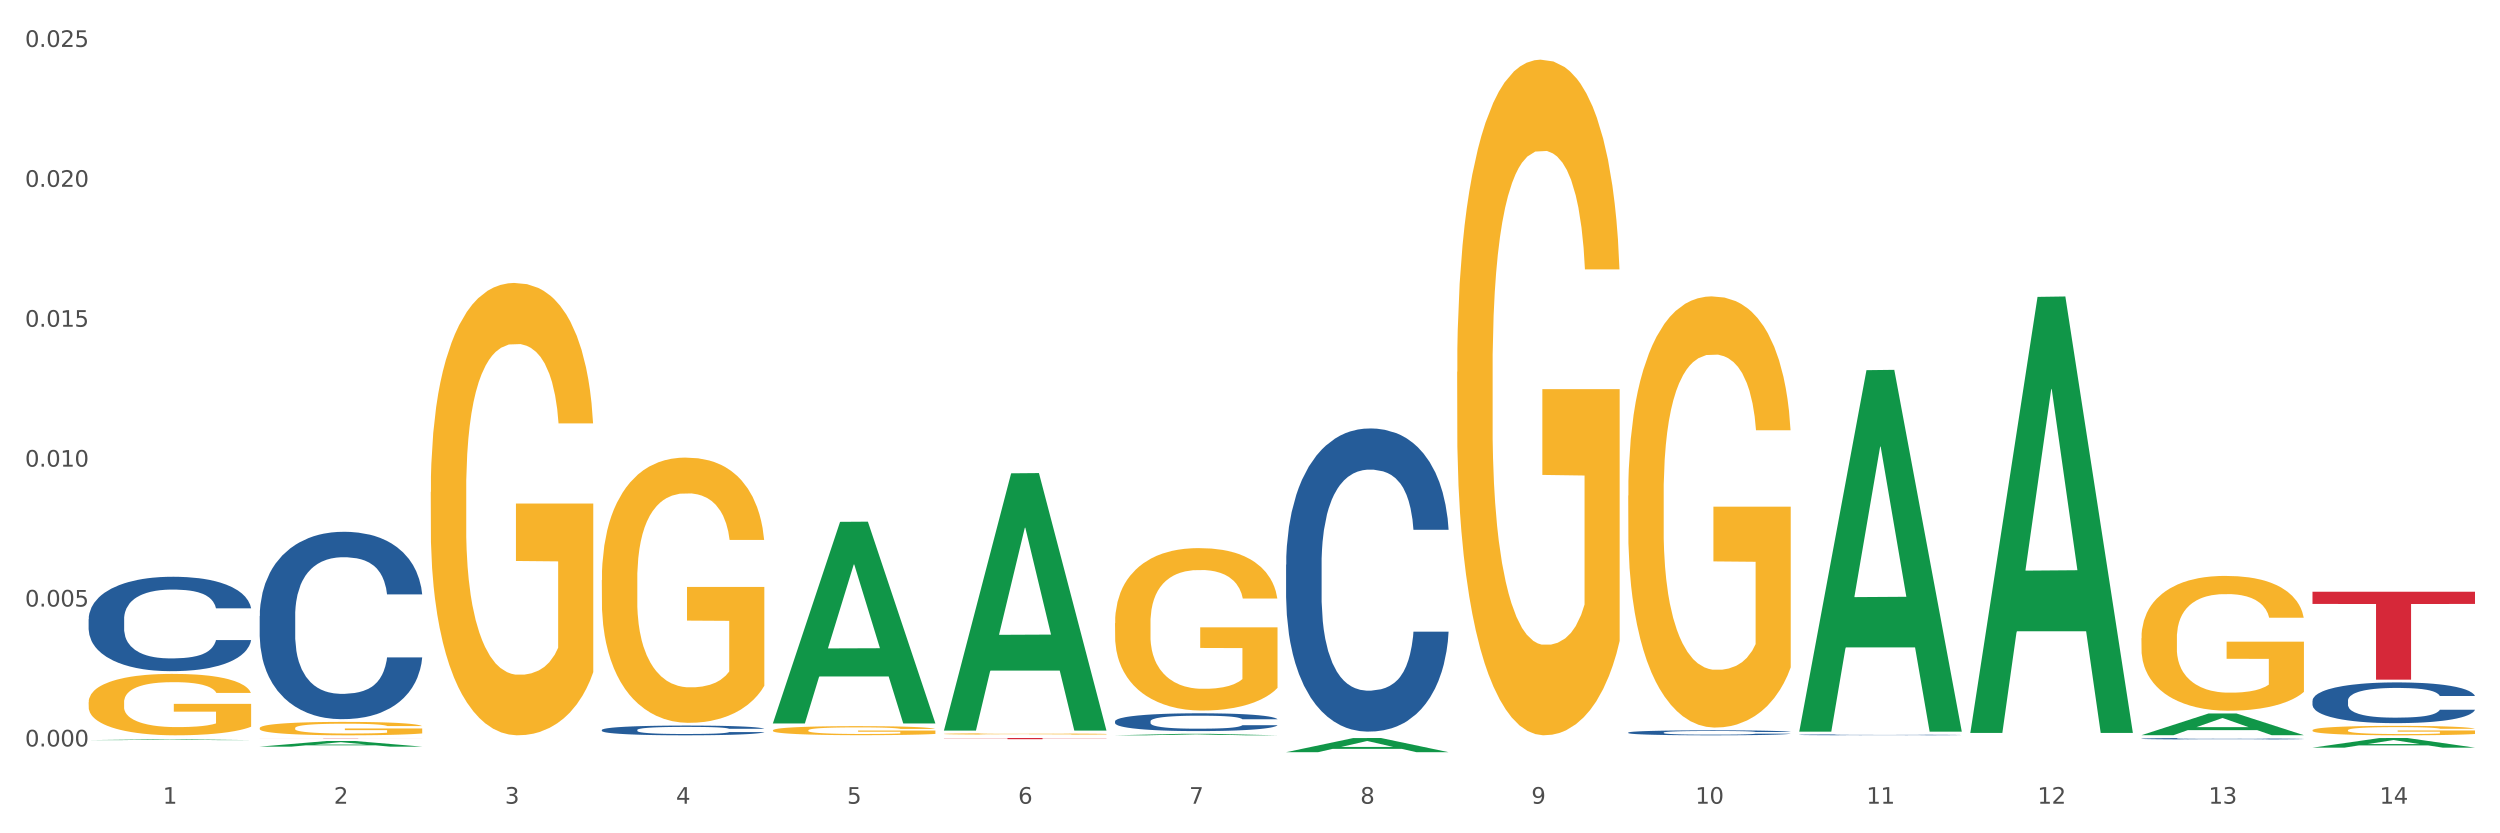 <?xml version="1.0" encoding="utf-8" standalone="no"?>
<!DOCTYPE svg PUBLIC "-//W3C//DTD SVG 1.1//EN"
  "http://www.w3.org/Graphics/SVG/1.1/DTD/svg11.dtd">
<svg xmlns:xlink="http://www.w3.org/1999/xlink" width="1080pt" height="360pt" viewBox="0 0 1080 360" xmlns="http://www.w3.org/2000/svg" version="1.1">
 <rect x="0" y="0" width="1080" height="360" fill="#333333" stroke="none"/>
 <defs>
  <style type="text/css">*{stroke-linejoin: round; stroke-linecap: butt}</style>
 </defs>
 <g id="figure_1">
  <g id="patch_1">
   <path d="M 0 360 
L 1080 360 
L 1080 0 
L 0 0 
z
" style="fill: #ffffff; stroke: #ffffff; stroke-linejoin: miter"/>
  </g>
  <g id="axes_1">
   <g id="matplotlib.axis_1">
    <g id="xtick_1">
     <g id="text_1">
      <!-- 1 -->
      <g style="fill: #4d4d4d" transform="translate(70.332 347.204) scale(0.096 -0.096)">
       <defs>
        <path id="DejaVuSans-31" d="M 794 531 
L 1825 531 
L 1825 4091 
L 703 3866 
L 703 4441 
L 1819 4666 
L 2450 4666 
L 2450 531 
L 3481 531 
L 3481 0 
L 794 0 
L 794 531 
z
" transform="scale(0.016)"/>
       </defs>
       <use xlink:href="#DejaVuSans-31"/>
      </g>
     </g>
    </g>
    <g id="xtick_2">
     <g id="text_2">
      <!-- 2 -->
      <g style="fill: #4d4d4d" transform="translate(144.233 347.204) scale(0.096 -0.096)">
       <defs>
        <path id="DejaVuSans-32" d="M 1228 531 
L 3431 531 
L 3431 0 
L 469 0 
L 469 531 
Q 828 903 1448 1529 
Q 2069 2156 2228 2338 
Q 2531 2678 2651 2914 
Q 2772 3150 2772 3378 
Q 2772 3750 2511 3984 
Q 2250 4219 1831 4219 
Q 1534 4219 1204 4116 
Q 875 4013 500 3803 
L 500 4441 
Q 881 4594 1212 4672 
Q 1544 4750 1819 4750 
Q 2544 4750 2975 4387 
Q 3406 4025 3406 3419 
Q 3406 3131 3298 2873 
Q 3191 2616 2906 2266 
Q 2828 2175 2409 1742 
Q 1991 1309 1228 531 
z
" transform="scale(0.016)"/>
       </defs>
       <use xlink:href="#DejaVuSans-32"/>
      </g>
     </g>
    </g>
    <g id="xtick_3">
     <g id="text_3">
      <!-- 3 -->
      <g style="fill: #4d4d4d" transform="translate(218.134 347.204) scale(0.096 -0.096)">
       <defs>
        <path id="DejaVuSans-33" d="M 2597 2516 
Q 3050 2419 3304 2112 
Q 3559 1806 3559 1356 
Q 3559 666 3084 287 
Q 2609 -91 1734 -91 
Q 1441 -91 1130 -33 
Q 819 25 488 141 
L 488 750 
Q 750 597 1062 519 
Q 1375 441 1716 441 
Q 2309 441 2620 675 
Q 2931 909 2931 1356 
Q 2931 1769 2642 2001 
Q 2353 2234 1838 2234 
L 1294 2234 
L 1294 2753 
L 1863 2753 
Q 2328 2753 2575 2939 
Q 2822 3125 2822 3475 
Q 2822 3834 2567 4026 
Q 2313 4219 1838 4219 
Q 1578 4219 1281 4162 
Q 984 4106 628 3988 
L 628 4550 
Q 988 4650 1302 4700 
Q 1616 4750 1894 4750 
Q 2613 4750 3031 4423 
Q 3450 4097 3450 3541 
Q 3450 3153 3228 2886 
Q 3006 2619 2597 2516 
z
" transform="scale(0.016)"/>
       </defs>
       <use xlink:href="#DejaVuSans-33"/>
      </g>
     </g>
    </g>
    <g id="xtick_4">
     <g id="text_4">
      <!-- 4 -->
      <g style="fill: #4d4d4d" transform="translate(292.034 347.204) scale(0.096 -0.096)">
       <defs>
        <path id="DejaVuSans-34" d="M 2419 4116 
L 825 1625 
L 2419 1625 
L 2419 4116 
z
M 2253 4666 
L 3047 4666 
L 3047 1625 
L 3713 1625 
L 3713 1100 
L 3047 1100 
L 3047 0 
L 2419 0 
L 2419 1100 
L 313 1100 
L 313 1709 
L 2253 4666 
z
" transform="scale(0.016)"/>
       </defs>
       <use xlink:href="#DejaVuSans-34"/>
      </g>
     </g>
    </g>
    <g id="xtick_5">
     <g id="text_5">
      <!-- 5 -->
      <g style="fill: #4d4d4d" transform="translate(365.935 347.204) scale(0.096 -0.096)">
       <defs>
        <path id="DejaVuSans-35" d="M 691 4666 
L 3169 4666 
L 3169 4134 
L 1269 4134 
L 1269 2991 
Q 1406 3038 1543 3061 
Q 1681 3084 1819 3084 
Q 2600 3084 3056 2656 
Q 3513 2228 3513 1497 
Q 3513 744 3044 326 
Q 2575 -91 1722 -91 
Q 1428 -91 1123 -41 
Q 819 9 494 109 
L 494 744 
Q 775 591 1075 516 
Q 1375 441 1709 441 
Q 2250 441 2565 725 
Q 2881 1009 2881 1497 
Q 2881 1984 2565 2268 
Q 2250 2553 1709 2553 
Q 1456 2553 1204 2497 
Q 953 2441 691 2322 
L 691 4666 
z
" transform="scale(0.016)"/>
       </defs>
       <use xlink:href="#DejaVuSans-35"/>
      </g>
     </g>
    </g>
    <g id="xtick_6">
     <g id="text_6">
      <!-- 6 -->
      <g style="fill: #4d4d4d" transform="translate(439.836 347.204) scale(0.096 -0.096)">
       <defs>
        <path id="DejaVuSans-36" d="M 2113 2584 
Q 1688 2584 1439 2293 
Q 1191 2003 1191 1497 
Q 1191 994 1439 701 
Q 1688 409 2113 409 
Q 2538 409 2786 701 
Q 3034 994 3034 1497 
Q 3034 2003 2786 2293 
Q 2538 2584 2113 2584 
z
M 3366 4563 
L 3366 3988 
Q 3128 4100 2886 4159 
Q 2644 4219 2406 4219 
Q 1781 4219 1451 3797 
Q 1122 3375 1075 2522 
Q 1259 2794 1537 2939 
Q 1816 3084 2150 3084 
Q 2853 3084 3261 2657 
Q 3669 2231 3669 1497 
Q 3669 778 3244 343 
Q 2819 -91 2113 -91 
Q 1303 -91 875 529 
Q 447 1150 447 2328 
Q 447 3434 972 4092 
Q 1497 4750 2381 4750 
Q 2619 4750 2861 4703 
Q 3103 4656 3366 4563 
z
" transform="scale(0.016)"/>
       </defs>
       <use xlink:href="#DejaVuSans-36"/>
      </g>
     </g>
    </g>
    <g id="xtick_7">
     <g id="text_7">
      <!-- 7 -->
      <g style="fill: #4d4d4d" transform="translate(513.737 347.204) scale(0.096 -0.096)">
       <defs>
        <path id="DejaVuSans-37" d="M 525 4666 
L 3525 4666 
L 3525 4397 
L 1831 0 
L 1172 0 
L 2766 4134 
L 525 4134 
L 525 4666 
z
" transform="scale(0.016)"/>
       </defs>
       <use xlink:href="#DejaVuSans-37"/>
      </g>
     </g>
    </g>
    <g id="xtick_8">
     <g id="text_8">
      <!-- 8 -->
      <g style="fill: #4d4d4d" transform="translate(587.638 347.204) scale(0.096 -0.096)">
       <defs>
        <path id="DejaVuSans-38" d="M 2034 2216 
Q 1584 2216 1326 1975 
Q 1069 1734 1069 1313 
Q 1069 891 1326 650 
Q 1584 409 2034 409 
Q 2484 409 2743 651 
Q 3003 894 3003 1313 
Q 3003 1734 2745 1975 
Q 2488 2216 2034 2216 
z
M 1403 2484 
Q 997 2584 770 2862 
Q 544 3141 544 3541 
Q 544 4100 942 4425 
Q 1341 4750 2034 4750 
Q 2731 4750 3128 4425 
Q 3525 4100 3525 3541 
Q 3525 3141 3298 2862 
Q 3072 2584 2669 2484 
Q 3125 2378 3379 2068 
Q 3634 1759 3634 1313 
Q 3634 634 3220 271 
Q 2806 -91 2034 -91 
Q 1263 -91 848 271 
Q 434 634 434 1313 
Q 434 1759 690 2068 
Q 947 2378 1403 2484 
z
M 1172 3481 
Q 1172 3119 1398 2916 
Q 1625 2713 2034 2713 
Q 2441 2713 2670 2916 
Q 2900 3119 2900 3481 
Q 2900 3844 2670 4047 
Q 2441 4250 2034 4250 
Q 1625 4250 1398 4047 
Q 1172 3844 1172 3481 
z
" transform="scale(0.016)"/>
       </defs>
       <use xlink:href="#DejaVuSans-38"/>
      </g>
     </g>
    </g>
    <g id="xtick_9">
     <g id="text_9">
      <!-- 9 -->
      <g style="fill: #4d4d4d" transform="translate(661.539 347.204) scale(0.096 -0.096)">
       <defs>
        <path id="DejaVuSans-39" d="M 703 97 
L 703 672 
Q 941 559 1184 500 
Q 1428 441 1663 441 
Q 2288 441 2617 861 
Q 2947 1281 2994 2138 
Q 2813 1869 2534 1725 
Q 2256 1581 1919 1581 
Q 1219 1581 811 2004 
Q 403 2428 403 3163 
Q 403 3881 828 4315 
Q 1253 4750 1959 4750 
Q 2769 4750 3195 4129 
Q 3622 3509 3622 2328 
Q 3622 1225 3098 567 
Q 2575 -91 1691 -91 
Q 1453 -91 1209 -44 
Q 966 3 703 97 
z
M 1959 2075 
Q 2384 2075 2632 2365 
Q 2881 2656 2881 3163 
Q 2881 3666 2632 3958 
Q 2384 4250 1959 4250 
Q 1534 4250 1286 3958 
Q 1038 3666 1038 3163 
Q 1038 2656 1286 2365 
Q 1534 2075 1959 2075 
z
" transform="scale(0.016)"/>
       </defs>
       <use xlink:href="#DejaVuSans-39"/>
      </g>
     </g>
    </g>
    <g id="xtick_10">
     <g id="text_10">
      <!-- 10 -->
      <g style="fill: #4d4d4d" transform="translate(732.386 347.204) scale(0.096 -0.096)">
       <defs>
        <path id="DejaVuSans-30" d="M 2034 4250 
Q 1547 4250 1301 3770 
Q 1056 3291 1056 2328 
Q 1056 1369 1301 889 
Q 1547 409 2034 409 
Q 2525 409 2770 889 
Q 3016 1369 3016 2328 
Q 3016 3291 2770 3770 
Q 2525 4250 2034 4250 
z
M 2034 4750 
Q 2819 4750 3233 4129 
Q 3647 3509 3647 2328 
Q 3647 1150 3233 529 
Q 2819 -91 2034 -91 
Q 1250 -91 836 529 
Q 422 1150 422 2328 
Q 422 3509 836 4129 
Q 1250 4750 2034 4750 
z
" transform="scale(0.016)"/>
       </defs>
       <use xlink:href="#DejaVuSans-31"/>
       <use xlink:href="#DejaVuSans-30" transform="translate(63.623 0)"/>
      </g>
     </g>
    </g>
    <g id="xtick_11">
     <g id="text_11">
      <!-- 11 -->
      <g style="fill: #4d4d4d" transform="translate(806.287 347.204) scale(0.096 -0.096)">
       <use xlink:href="#DejaVuSans-31"/>
       <use xlink:href="#DejaVuSans-31" transform="translate(63.623 0)"/>
      </g>
     </g>
    </g>
    <g id="xtick_12">
     <g id="text_12">
      <!-- 12 -->
      <g style="fill: #4d4d4d" transform="translate(880.187 347.204) scale(0.096 -0.096)">
       <use xlink:href="#DejaVuSans-31"/>
       <use xlink:href="#DejaVuSans-32" transform="translate(63.623 0)"/>
      </g>
     </g>
    </g>
    <g id="xtick_13">
     <g id="text_13">
      <!-- 13 -->
      <g style="fill: #4d4d4d" transform="translate(954.088 347.204) scale(0.096 -0.096)">
       <use xlink:href="#DejaVuSans-31"/>
       <use xlink:href="#DejaVuSans-33" transform="translate(63.623 0)"/>
      </g>
     </g>
    </g>
    <g id="xtick_14">
     <g id="text_14">
      <!-- 14 -->
      <g style="fill: #4d4d4d" transform="translate(1027.989 347.204) scale(0.096 -0.096)">
       <use xlink:href="#DejaVuSans-31"/>
       <use xlink:href="#DejaVuSans-34" transform="translate(63.623 0)"/>
      </g>
     </g>
    </g>
    <g id="xtick_15"/>
    <g id="xtick_16"/>
    <g id="xtick_17"/>
    <g id="xtick_18"/>
    <g id="xtick_19"/>
    <g id="xtick_20"/>
    <g id="xtick_21"/>
    <g id="xtick_22"/>
    <g id="xtick_23"/>
    <g id="xtick_24"/>
    <g id="xtick_25"/>
    <g id="xtick_26"/>
    <g id="xtick_27"/>
   </g>
   <g id="matplotlib.axis_2">
    <g id="ytick_1">
     <g id="text_15">
      <!-- 0.000 -->
      <g style="fill: #4d4d4d" transform="translate(10.8 322.475) scale(0.096 -0.096)">
       <defs>
        <path id="DejaVuSans-2e" d="M 684 794 
L 1344 794 
L 1344 0 
L 684 0 
L 684 794 
z
" transform="scale(0.016)"/>
       </defs>
       <use xlink:href="#DejaVuSans-30"/>
       <use xlink:href="#DejaVuSans-2e" transform="translate(63.623 0)"/>
       <use xlink:href="#DejaVuSans-30" transform="translate(95.41 0)"/>
       <use xlink:href="#DejaVuSans-30" transform="translate(159.033 0)"/>
       <use xlink:href="#DejaVuSans-30" transform="translate(222.656 0)"/>
      </g>
     </g>
    </g>
    <g id="ytick_2">
     <g id="text_16">
      <!-- 0.005 -->
      <g style="fill: #4d4d4d" transform="translate(10.8 262.033) scale(0.096 -0.096)">
       <use xlink:href="#DejaVuSans-30"/>
       <use xlink:href="#DejaVuSans-2e" transform="translate(63.623 0)"/>
       <use xlink:href="#DejaVuSans-30" transform="translate(95.41 0)"/>
       <use xlink:href="#DejaVuSans-30" transform="translate(159.033 0)"/>
       <use xlink:href="#DejaVuSans-35" transform="translate(222.656 0)"/>
      </g>
     </g>
    </g>
    <g id="ytick_3">
     <g id="text_17">
      <!-- 0.010 -->
      <g style="fill: #4d4d4d" transform="translate(10.8 201.592) scale(0.096 -0.096)">
       <use xlink:href="#DejaVuSans-30"/>
       <use xlink:href="#DejaVuSans-2e" transform="translate(63.623 0)"/>
       <use xlink:href="#DejaVuSans-30" transform="translate(95.41 0)"/>
       <use xlink:href="#DejaVuSans-31" transform="translate(159.033 0)"/>
       <use xlink:href="#DejaVuSans-30" transform="translate(222.656 0)"/>
      </g>
     </g>
    </g>
    <g id="ytick_4">
     <g id="text_18">
      <!-- 0.015 -->
      <g style="fill: #4d4d4d" transform="translate(10.8 141.15) scale(0.096 -0.096)">
       <use xlink:href="#DejaVuSans-30"/>
       <use xlink:href="#DejaVuSans-2e" transform="translate(63.623 0)"/>
       <use xlink:href="#DejaVuSans-30" transform="translate(95.41 0)"/>
       <use xlink:href="#DejaVuSans-31" transform="translate(159.033 0)"/>
       <use xlink:href="#DejaVuSans-35" transform="translate(222.656 0)"/>
      </g>
     </g>
    </g>
    <g id="ytick_5">
     <g id="text_19">
      <!-- 0.020 -->
      <g style="fill: #4d4d4d" transform="translate(10.8 80.709) scale(0.096 -0.096)">
       <use xlink:href="#DejaVuSans-30"/>
       <use xlink:href="#DejaVuSans-2e" transform="translate(63.623 0)"/>
       <use xlink:href="#DejaVuSans-30" transform="translate(95.41 0)"/>
       <use xlink:href="#DejaVuSans-32" transform="translate(159.033 0)"/>
       <use xlink:href="#DejaVuSans-30" transform="translate(222.656 0)"/>
      </g>
     </g>
    </g>
    <g id="ytick_6">
     <g id="text_20">
      <!-- 0.025 -->
      <g style="fill: #4d4d4d" transform="translate(10.8 20.267) scale(0.096 -0.096)">
       <use xlink:href="#DejaVuSans-30"/>
       <use xlink:href="#DejaVuSans-2e" transform="translate(63.623 0)"/>
       <use xlink:href="#DejaVuSans-30" transform="translate(95.41 0)"/>
       <use xlink:href="#DejaVuSans-32" transform="translate(159.033 0)"/>
       <use xlink:href="#DejaVuSans-35" transform="translate(222.656 0)"/>
      </g>
     </g>
    </g>
    <g id="ytick_7"/>
    <g id="ytick_8"/>
    <g id="ytick_9"/>
    <g id="ytick_10"/>
    <g id="ytick_11"/>
   </g>
   <g id="PolyCollection_1">
    <path d="M 38.283 319.735 
L 38.355 319.735 
L 67.306 319.388 
L 79.321 319.388 
L 108.489 319.736 
L 94.592 319.736 
L 88.296 319.655 
L 58.404 319.655 
L 58.187 319.656 
L 52.107 319.736 
L 38.283 319.736 
L 38.283 319.735 
L 62.167 319.606 
L 84.532 319.606 
L 73.458 319.462 
L 73.314 319.461 
L 73.169 319.462 
L 62.095 319.606 
L 62.167 319.606 
L 38.283 319.735 
z
" clip-path="url(#p3de1db69fa)" style="fill: #109648"/>
    <path d="M 259.986 315.335 
L 260.069 315.331 
L 260.069 315.223 
L 260.318 315.077 
L 261.23 314.808 
L 262.392 314.604 
L 264.384 314.365 
L 265.463 314.265 
L 266.873 314.154 
L 269.778 313.973 
L 273.097 313.819 
L 275.421 313.734 
L 277.164 313.68 
L 281.064 313.584 
L 283.305 313.542 
L 285.628 313.507 
L 287.62 313.484 
L 290.939 313.457 
L 293.595 313.446 
L 296.665 313.442 
L 299.238 313.446 
L 302.64 313.461 
L 307.619 313.507 
L 309.528 313.534 
L 312.101 313.58 
L 314.756 313.642 
L 316.914 313.703 
L 319.403 313.792 
L 321.976 313.907 
L 324.465 314.053 
L 326.208 314.188 
L 327.619 314.331 
L 328.864 314.504 
L 329.776 314.692 
L 330.191 314.85 
L 315.005 314.85 
L 314.59 314.708 
L 313.76 314.554 
L 312.93 314.45 
L 312.018 314.365 
L 310.607 314.269 
L 309.362 314.207 
L 307.287 314.134 
L 305.379 314.088 
L 303.802 314.061 
L 301.893 314.038 
L 297.827 314.015 
L 294.923 314.015 
L 293.097 314.023 
L 290.856 314.042 
L 288.948 314.069 
L 286.707 314.115 
L 284.964 314.165 
L 283.222 314.23 
L 282.226 314.277 
L 280.732 314.361 
L 279.736 314.431 
L 278.408 314.55 
L 277.662 314.635 
L 276.334 314.854 
L 275.753 315.015 
L 275.504 315.127 
L 275.338 315.25 
L 275.338 315.85 
L 275.836 316.12 
L 276.251 316.235 
L 276.915 316.366 
L 278.159 316.535 
L 279.985 316.701 
L 281.894 316.82 
L 283.471 316.893 
L 284.964 316.947 
L 286.458 316.989 
L 288.284 317.028 
L 289.777 317.051 
L 292.018 317.074 
L 294.674 317.086 
L 296.748 317.086 
L 300.98 317.066 
L 302.889 317.047 
L 304.715 317.02 
L 306.706 316.978 
L 308.283 316.932 
L 309.196 316.897 
L 310.69 316.824 
L 311.852 316.747 
L 312.847 316.659 
L 313.511 316.582 
L 314.258 316.466 
L 314.839 316.335 
L 315.005 316.266 
L 330.191 316.266 
L 329.859 316.405 
L 329.279 316.539 
L 328.117 316.72 
L 327.204 316.824 
L 325.793 316.951 
L 324.299 317.059 
L 322.225 317.178 
L 320.316 317.267 
L 318.324 317.343 
L 316.167 317.413 
L 312.267 317.509 
L 310.856 317.536 
L 307.868 317.582 
L 305.545 317.609 
L 302.142 317.636 
L 298.657 317.651 
L 295.006 317.655 
L 291.769 317.647 
L 288.201 317.624 
L 285.96 317.601 
L 283.471 317.567 
L 280.566 317.513 
L 277.827 317.447 
L 275.255 317.37 
L 272.848 317.282 
L 270.608 317.182 
L 267.703 317.016 
L 265.546 316.855 
L 263.969 316.705 
L 262.89 316.578 
L 261.811 316.416 
L 261.23 316.305 
L 260.318 316.035 
L 259.986 315.785 
L 259.986 315.335 
z
" clip-path="url(#p3de1db69fa)" style="fill: #255c99"/>
    <path d="M 481.688 311.594 
L 481.771 311.587 
L 481.771 311.39 
L 482.02 311.123 
L 482.933 310.631 
L 484.095 310.259 
L 486.086 309.823 
L 487.165 309.64 
L 488.576 309.436 
L 491.48 309.106 
L 494.8 308.825 
L 497.123 308.67 
L 498.866 308.572 
L 502.767 308.396 
L 505.007 308.319 
L 507.331 308.256 
L 509.322 308.214 
L 512.642 308.164 
L 515.297 308.143 
L 518.368 308.136 
L 520.94 308.143 
L 524.343 308.171 
L 529.322 308.256 
L 531.231 308.305 
L 533.803 308.389 
L 536.459 308.502 
L 538.616 308.614 
L 541.106 308.776 
L 543.678 308.987 
L 546.168 309.254 
L 547.911 309.5 
L 549.321 309.76 
L 550.566 310.076 
L 551.479 310.42 
L 551.894 310.709 
L 536.708 310.709 
L 536.293 310.449 
L 535.463 310.167 
L 534.633 309.978 
L 533.72 309.823 
L 532.309 309.647 
L 531.065 309.535 
L 528.99 309.401 
L 527.081 309.317 
L 525.505 309.268 
L 523.596 309.226 
L 519.53 309.183 
L 516.625 309.183 
L 514.799 309.198 
L 512.559 309.233 
L 510.65 309.282 
L 508.41 309.366 
L 506.667 309.458 
L 504.924 309.577 
L 503.928 309.661 
L 502.435 309.816 
L 501.439 309.943 
L 500.111 310.16 
L 499.364 310.315 
L 498.036 310.716 
L 497.455 311.011 
L 497.206 311.215 
L 497.04 311.44 
L 497.04 312.536 
L 497.538 313.028 
L 497.953 313.239 
L 498.617 313.478 
L 499.862 313.787 
L 501.688 314.089 
L 503.596 314.307 
L 505.173 314.441 
L 506.667 314.539 
L 508.161 314.616 
L 509.986 314.687 
L 511.48 314.729 
L 513.721 314.771 
L 516.376 314.792 
L 518.451 314.792 
L 522.683 314.757 
L 524.592 314.722 
L 526.417 314.672 
L 528.409 314.595 
L 529.986 314.511 
L 530.899 314.448 
L 532.392 314.314 
L 533.554 314.173 
L 534.55 314.012 
L 535.214 313.871 
L 535.961 313.66 
L 536.542 313.421 
L 536.708 313.295 
L 551.894 313.295 
L 551.562 313.548 
L 550.981 313.794 
L 549.819 314.124 
L 548.906 314.314 
L 547.496 314.546 
L 546.002 314.743 
L 543.927 314.961 
L 542.019 315.122 
L 540.027 315.263 
L 537.869 315.389 
L 533.969 315.565 
L 532.558 315.614 
L 529.571 315.699 
L 527.247 315.748 
L 523.845 315.797 
L 520.359 315.825 
L 516.708 315.832 
L 513.472 315.818 
L 509.903 315.776 
L 507.663 315.734 
L 505.173 315.67 
L 502.269 315.572 
L 499.53 315.453 
L 496.958 315.312 
L 494.551 315.15 
L 492.31 314.968 
L 489.406 314.665 
L 487.248 314.37 
L 485.671 314.096 
L 484.593 313.864 
L 483.514 313.569 
L 482.933 313.365 
L 482.02 312.873 
L 481.688 312.416 
L 481.688 311.594 
z
" clip-path="url(#p3de1db69fa)" style="fill: #255c99"/>
    <path d="M 555.589 243.933 
L 555.672 243.814 
L 555.672 240.465 
L 555.921 235.919 
L 556.834 227.546 
L 557.996 221.206 
L 559.987 213.789 
L 561.066 210.679 
L 562.477 207.21 
L 565.381 201.588 
L 568.701 196.803 
L 571.024 194.172 
L 572.767 192.497 
L 576.667 189.507 
L 578.908 188.191 
L 581.232 187.114 
L 583.223 186.397 
L 586.543 185.559 
L 589.198 185.2 
L 592.269 185.081 
L 594.841 185.2 
L 598.244 185.679 
L 603.223 187.114 
L 605.131 187.952 
L 607.704 189.387 
L 610.36 191.301 
L 612.517 193.215 
L 615.007 195.966 
L 617.579 199.555 
L 620.069 204.1 
L 621.812 208.287 
L 623.222 212.713 
L 624.467 218.096 
L 625.38 223.957 
L 625.795 228.861 
L 610.608 228.861 
L 610.194 224.436 
L 609.364 219.651 
L 608.534 216.421 
L 607.621 213.789 
L 606.21 210.799 
L 604.965 208.885 
L 602.891 206.612 
L 600.982 205.177 
L 599.405 204.339 
L 597.497 203.622 
L 593.43 202.904 
L 590.526 202.904 
L 588.7 203.143 
L 586.46 203.741 
L 584.551 204.579 
L 582.31 206.014 
L 580.568 207.569 
L 578.825 209.603 
L 577.829 211.038 
L 576.335 213.67 
L 575.34 215.823 
L 574.012 219.531 
L 573.265 222.163 
L 571.937 228.981 
L 571.356 234.005 
L 571.107 237.474 
L 570.941 241.302 
L 570.941 259.962 
L 571.439 268.336 
L 571.854 271.924 
L 572.518 275.991 
L 573.763 281.255 
L 575.589 286.398 
L 577.497 290.107 
L 579.074 292.379 
L 580.568 294.054 
L 582.061 295.37 
L 583.887 296.566 
L 585.381 297.284 
L 587.621 298.001 
L 590.277 298.36 
L 592.352 298.36 
L 596.584 297.762 
L 598.493 297.164 
L 600.318 296.327 
L 602.31 295.011 
L 603.887 293.576 
L 604.799 292.499 
L 606.293 290.226 
L 607.455 287.834 
L 608.451 285.083 
L 609.115 282.69 
L 609.862 279.102 
L 610.443 275.035 
L 610.608 272.881 
L 625.795 272.881 
L 625.463 277.188 
L 624.882 281.374 
L 623.72 286.996 
L 622.807 290.226 
L 621.397 294.174 
L 619.903 297.523 
L 617.828 301.231 
L 615.92 303.982 
L 613.928 306.375 
L 611.77 308.528 
L 607.87 311.518 
L 606.459 312.356 
L 603.472 313.791 
L 601.148 314.629 
L 597.746 315.466 
L 594.26 315.944 
L 590.609 316.064 
L 587.373 315.825 
L 583.804 315.107 
L 581.564 314.389 
L 579.074 313.313 
L 576.169 311.638 
L 573.431 309.605 
L 570.858 307.212 
L 568.452 304.461 
L 566.211 301.351 
L 563.307 296.207 
L 561.149 291.183 
L 559.572 286.518 
L 558.494 282.571 
L 557.415 277.547 
L 556.834 274.078 
L 555.921 265.704 
L 555.589 257.929 
L 555.589 243.933 
z
" clip-path="url(#p3de1db69fa)" style="fill: #255c99"/>
    <path d="M 703.391 316.463 
L 703.474 316.461 
L 703.474 316.405 
L 703.723 316.33 
L 704.636 316.192 
L 705.797 316.087 
L 707.789 315.964 
L 708.868 315.913 
L 710.279 315.855 
L 713.183 315.762 
L 716.502 315.683 
L 718.826 315.64 
L 720.569 315.612 
L 724.469 315.563 
L 726.71 315.541 
L 729.033 315.523 
L 731.025 315.511 
L 734.344 315.497 
L 737 315.491 
L 740.07 315.489 
L 742.643 315.491 
L 746.045 315.499 
L 751.024 315.523 
L 752.933 315.537 
L 755.506 315.561 
L 758.161 315.592 
L 760.319 315.624 
L 762.808 315.669 
L 765.381 315.729 
L 767.871 315.804 
L 769.613 315.873 
L 771.024 315.946 
L 772.269 316.035 
L 773.182 316.132 
L 773.597 316.213 
L 758.41 316.213 
L 757.995 316.14 
L 757.165 316.061 
L 756.336 316.008 
L 755.423 315.964 
L 754.012 315.915 
L 752.767 315.883 
L 750.693 315.845 
L 748.784 315.822 
L 747.207 315.808 
L 745.298 315.796 
L 741.232 315.784 
L 738.328 315.784 
L 736.502 315.788 
L 734.261 315.798 
L 732.353 315.812 
L 730.112 315.836 
L 728.369 315.861 
L 726.627 315.895 
L 725.631 315.919 
L 724.137 315.962 
L 723.141 315.998 
L 721.814 316.059 
L 721.067 316.103 
L 719.739 316.215 
L 719.158 316.298 
L 718.909 316.356 
L 718.743 316.419 
L 718.743 316.728 
L 719.241 316.866 
L 719.656 316.925 
L 720.32 316.993 
L 721.565 317.08 
L 723.39 317.165 
L 725.299 317.226 
L 726.876 317.264 
L 728.369 317.291 
L 729.863 317.313 
L 731.689 317.333 
L 733.183 317.345 
L 735.423 317.357 
L 738.079 317.362 
L 740.153 317.362 
L 744.386 317.353 
L 746.294 317.343 
L 748.12 317.329 
L 750.112 317.307 
L 751.688 317.283 
L 752.601 317.266 
L 754.095 317.228 
L 755.257 317.188 
L 756.253 317.143 
L 756.916 317.103 
L 757.663 317.044 
L 758.244 316.977 
L 758.41 316.941 
L 773.597 316.941 
L 773.265 317.012 
L 772.684 317.082 
L 771.522 317.175 
L 770.609 317.228 
L 769.198 317.293 
L 767.705 317.349 
L 765.63 317.41 
L 763.721 317.455 
L 761.73 317.495 
L 759.572 317.531 
L 755.672 317.58 
L 754.261 317.594 
L 751.273 317.618 
L 748.95 317.631 
L 745.547 317.645 
L 742.062 317.653 
L 738.411 317.655 
L 735.174 317.651 
L 731.606 317.639 
L 729.365 317.627 
L 726.876 317.61 
L 723.971 317.582 
L 721.233 317.548 
L 718.66 317.509 
L 716.254 317.463 
L 714.013 317.412 
L 711.108 317.327 
L 708.951 317.244 
L 707.374 317.167 
L 706.295 317.101 
L 705.216 317.018 
L 704.636 316.961 
L 703.723 316.823 
L 703.391 316.694 
L 703.391 316.463 
z
" clip-path="url(#p3de1db69fa)" style="fill: #255c99"/>
    <path d="M 777.292 317.43 
L 777.375 317.43 
L 777.375 317.419 
L 777.624 317.405 
L 778.536 317.379 
L 779.698 317.359 
L 781.69 317.336 
L 782.769 317.326 
L 784.179 317.315 
L 787.084 317.298 
L 790.403 317.283 
L 792.727 317.275 
L 794.47 317.27 
L 798.37 317.26 
L 800.611 317.256 
L 802.934 317.253 
L 804.926 317.251 
L 808.245 317.248 
L 810.901 317.247 
L 813.971 317.246 
L 816.544 317.247 
L 819.946 317.248 
L 824.925 317.253 
L 826.834 317.255 
L 829.407 317.26 
L 832.062 317.266 
L 834.22 317.272 
L 836.709 317.28 
L 839.282 317.292 
L 841.771 317.306 
L 843.514 317.319 
L 844.925 317.333 
L 846.17 317.349 
L 847.082 317.368 
L 847.497 317.383 
L 832.311 317.383 
L 831.896 317.369 
L 831.066 317.354 
L 830.236 317.344 
L 829.324 317.336 
L 827.913 317.327 
L 826.668 317.321 
L 824.593 317.314 
L 822.685 317.309 
L 821.108 317.307 
L 819.199 317.304 
L 815.133 317.302 
L 812.229 317.302 
L 810.403 317.303 
L 808.162 317.305 
L 806.254 317.307 
L 804.013 317.312 
L 802.27 317.317 
L 800.528 317.323 
L 799.532 317.327 
L 798.038 317.336 
L 797.042 317.342 
L 795.714 317.354 
L 794.968 317.362 
L 793.64 317.383 
L 793.059 317.399 
L 792.81 317.41 
L 792.644 317.422 
L 792.644 317.48 
L 793.142 317.506 
L 793.557 317.517 
L 794.221 317.53 
L 795.465 317.547 
L 797.291 317.563 
L 799.2 317.574 
L 800.777 317.581 
L 802.27 317.586 
L 803.764 317.591 
L 805.59 317.594 
L 807.083 317.597 
L 809.324 317.599 
L 811.98 317.6 
L 814.054 317.6 
L 818.286 317.598 
L 820.195 317.596 
L 822.021 317.594 
L 824.012 317.589 
L 825.589 317.585 
L 826.502 317.582 
L 827.996 317.575 
L 829.158 317.567 
L 830.153 317.558 
L 830.817 317.551 
L 831.564 317.54 
L 832.145 317.527 
L 832.311 317.52 
L 847.497 317.52 
L 847.165 317.534 
L 846.585 317.547 
L 845.423 317.564 
L 844.51 317.575 
L 843.099 317.587 
L 841.605 317.597 
L 839.531 317.609 
L 837.622 317.617 
L 835.63 317.625 
L 833.473 317.632 
L 829.573 317.641 
L 828.162 317.644 
L 825.174 317.648 
L 822.851 317.651 
L 819.448 317.653 
L 815.963 317.655 
L 812.312 317.655 
L 809.075 317.654 
L 805.507 317.652 
L 803.266 317.65 
L 800.777 317.647 
L 797.872 317.641 
L 795.134 317.635 
L 792.561 317.628 
L 790.154 317.619 
L 787.914 317.609 
L 785.009 317.593 
L 782.852 317.578 
L 781.275 317.563 
L 780.196 317.551 
L 779.117 317.535 
L 778.536 317.524 
L 777.624 317.498 
L 777.292 317.474 
L 777.292 317.43 
z
" clip-path="url(#p3de1db69fa)" style="fill: #255c99"/>
    <path d="M 925.093 319.111 
L 925.176 319.111 
L 925.176 319.094 
L 925.425 319.073 
L 926.338 319.032 
L 927.5 319.002 
L 929.492 318.966 
L 930.57 318.951 
L 931.981 318.934 
L 934.886 318.907 
L 938.205 318.884 
L 940.529 318.871 
L 942.271 318.863 
L 946.172 318.849 
L 948.412 318.842 
L 950.736 318.837 
L 952.728 318.834 
L 956.047 318.83 
L 958.702 318.828 
L 961.773 318.827 
L 964.346 318.828 
L 967.748 318.83 
L 972.727 318.837 
L 974.636 318.841 
L 977.208 318.848 
L 979.864 318.857 
L 982.021 318.867 
L 984.511 318.88 
L 987.084 318.897 
L 989.573 318.919 
L 991.316 318.939 
L 992.727 318.961 
L 993.971 318.987 
L 994.884 319.015 
L 995.299 319.039 
L 980.113 319.039 
L 979.698 319.017 
L 978.868 318.994 
L 978.038 318.979 
L 977.125 318.966 
L 975.715 318.951 
L 974.47 318.942 
L 972.395 318.931 
L 970.486 318.924 
L 968.91 318.92 
L 967.001 318.917 
L 962.935 318.913 
L 960.03 318.913 
L 958.205 318.915 
L 955.964 318.917 
L 954.055 318.921 
L 951.815 318.928 
L 950.072 318.936 
L 948.329 318.946 
L 947.333 318.953 
L 945.84 318.965 
L 944.844 318.976 
L 943.516 318.994 
L 942.769 319.006 
L 941.441 319.039 
L 940.861 319.063 
L 940.612 319.08 
L 940.446 319.099 
L 940.446 319.188 
L 940.944 319.229 
L 941.359 319.246 
L 942.022 319.266 
L 943.267 319.291 
L 945.093 319.316 
L 947.002 319.334 
L 948.578 319.345 
L 950.072 319.353 
L 951.566 319.359 
L 953.391 319.365 
L 954.885 319.368 
L 957.126 319.372 
L 959.781 319.374 
L 961.856 319.374 
L 966.088 319.371 
L 967.997 319.368 
L 969.823 319.364 
L 971.814 319.357 
L 973.391 319.351 
L 974.304 319.345 
L 975.798 319.334 
L 976.959 319.323 
L 977.955 319.31 
L 978.619 319.298 
L 979.366 319.281 
L 979.947 319.261 
L 980.113 319.251 
L 995.299 319.251 
L 994.967 319.272 
L 994.386 319.292 
L 993.225 319.319 
L 992.312 319.334 
L 990.901 319.353 
L 989.407 319.37 
L 987.333 319.387 
L 985.424 319.401 
L 983.432 319.412 
L 981.275 319.423 
L 977.374 319.437 
L 975.963 319.441 
L 972.976 319.448 
L 970.652 319.452 
L 967.25 319.456 
L 963.765 319.458 
L 960.113 319.459 
L 956.877 319.458 
L 953.308 319.454 
L 951.068 319.451 
L 948.578 319.446 
L 945.674 319.438 
L 942.935 319.428 
L 940.363 319.416 
L 937.956 319.403 
L 935.715 319.388 
L 932.811 319.363 
L 930.653 319.339 
L 929.077 319.317 
L 927.998 319.297 
L 926.919 319.273 
L 926.338 319.257 
L 925.425 319.216 
L 925.093 319.179 
L 925.093 319.111 
z
" clip-path="url(#p3de1db69fa)" style="fill: #255c99"/>
    <path d="M 998.994 302.707 
L 999.077 302.69 
L 999.077 302.24 
L 999.326 301.63 
L 1000.239 300.505 
L 1001.401 299.653 
L 1003.392 298.656 
L 1004.471 298.239 
L 1005.882 297.772 
L 1008.786 297.017 
L 1012.106 296.374 
L 1014.43 296.021 
L 1016.172 295.796 
L 1020.073 295.394 
L 1022.313 295.217 
L 1024.637 295.072 
L 1026.628 294.976 
L 1029.948 294.863 
L 1032.603 294.815 
L 1035.674 294.799 
L 1038.246 294.815 
L 1041.649 294.88 
L 1046.628 295.072 
L 1048.537 295.185 
L 1051.109 295.378 
L 1053.765 295.635 
L 1055.922 295.892 
L 1058.412 296.262 
L 1060.984 296.744 
L 1063.474 297.355 
L 1065.217 297.917 
L 1066.627 298.512 
L 1067.872 299.235 
L 1068.785 300.023 
L 1069.2 300.681 
L 1054.014 300.681 
L 1053.599 300.087 
L 1052.769 299.444 
L 1051.939 299.01 
L 1051.026 298.656 
L 1049.615 298.255 
L 1048.371 297.997 
L 1046.296 297.692 
L 1044.387 297.499 
L 1042.811 297.387 
L 1040.902 297.29 
L 1036.836 297.194 
L 1033.931 297.194 
L 1032.105 297.226 
L 1029.865 297.306 
L 1027.956 297.419 
L 1025.716 297.612 
L 1023.973 297.821 
L 1022.23 298.094 
L 1021.234 298.287 
L 1019.741 298.64 
L 1018.745 298.93 
L 1017.417 299.428 
L 1016.67 299.781 
L 1015.342 300.698 
L 1014.761 301.373 
L 1014.512 301.839 
L 1014.347 302.353 
L 1014.347 304.86 
L 1014.844 305.985 
L 1015.259 306.467 
L 1015.923 307.014 
L 1017.168 307.721 
L 1018.994 308.412 
L 1020.902 308.91 
L 1022.479 309.216 
L 1023.973 309.441 
L 1025.467 309.617 
L 1027.292 309.778 
L 1028.786 309.875 
L 1031.027 309.971 
L 1033.682 310.019 
L 1035.757 310.019 
L 1039.989 309.939 
L 1041.898 309.859 
L 1043.723 309.746 
L 1045.715 309.569 
L 1047.292 309.376 
L 1048.205 309.232 
L 1049.698 308.926 
L 1050.86 308.605 
L 1051.856 308.235 
L 1052.52 307.914 
L 1053.267 307.432 
L 1053.848 306.885 
L 1054.014 306.596 
L 1069.2 306.596 
L 1068.868 307.175 
L 1068.287 307.737 
L 1067.125 308.492 
L 1066.213 308.926 
L 1064.802 309.457 
L 1063.308 309.907 
L 1061.233 310.405 
L 1059.325 310.775 
L 1057.333 311.096 
L 1055.175 311.385 
L 1051.275 311.787 
L 1049.864 311.9 
L 1046.877 312.093 
L 1044.553 312.205 
L 1041.151 312.318 
L 1037.665 312.382 
L 1034.014 312.398 
L 1030.778 312.366 
L 1027.209 312.269 
L 1024.969 312.173 
L 1022.479 312.028 
L 1019.575 311.803 
L 1016.836 311.53 
L 1014.264 311.209 
L 1011.857 310.839 
L 1009.616 310.421 
L 1006.712 309.73 
L 1004.554 309.055 
L 1002.977 308.428 
L 1001.899 307.898 
L 1000.82 307.223 
L 1000.239 306.757 
L 999.326 305.632 
L 998.994 304.587 
L 998.994 302.707 
z
" clip-path="url(#p3de1db69fa)" style="fill: #255c99"/>
    <path d="M 38.283 303.382 
L 38.366 303.357 
L 38.366 302.485 
L 38.532 301.734 
L 39.361 299.916 
L 40.604 298.414 
L 41.516 297.614 
L 42.427 296.96 
L 43.505 296.305 
L 44.831 295.627 
L 47.235 294.633 
L 48.727 294.124 
L 50.55 293.591 
L 53.866 292.816 
L 56.27 292.38 
L 58.756 292.016 
L 62.818 291.58 
L 65.47 291.386 
L 68.288 291.241 
L 71.687 291.144 
L 74.256 291.119 
L 79.893 291.192 
L 84.7 291.41 
L 87.021 291.58 
L 90.005 291.871 
L 91.58 292.065 
L 94.149 292.452 
L 96.802 292.961 
L 98.625 293.397 
L 101.36 294.221 
L 103.433 295.045 
L 105.339 296.063 
L 106.334 296.766 
L 107.08 297.42 
L 107.743 298.171 
L 108.406 299.359 
L 93.486 299.359 
L 92.906 298.511 
L 91.994 297.711 
L 90.668 296.936 
L 89.508 296.451 
L 87.518 295.845 
L 85.695 295.457 
L 83.788 295.166 
L 81.467 294.924 
L 79.644 294.803 
L 77.074 294.706 
L 72.018 294.73 
L 68.62 294.924 
L 66.299 295.166 
L 64.807 295.385 
L 63.481 295.627 
L 61.989 295.966 
L 60.248 296.475 
L 59.005 296.936 
L 57.762 297.517 
L 56.767 298.099 
L 55.855 298.777 
L 55.109 299.504 
L 54.529 300.255 
L 54.032 301.176 
L 53.617 302.703 
L 53.617 306.023 
L 53.783 306.774 
L 54.197 307.768 
L 54.695 308.519 
L 55.524 309.416 
L 56.27 310.022 
L 57.679 310.894 
L 59.254 311.621 
L 60.497 312.081 
L 61.74 312.469 
L 63.895 313.002 
L 66.299 313.439 
L 68.371 313.705 
L 71.189 313.947 
L 73.096 314.044 
L 74.754 314.093 
L 78.815 314.093 
L 81.716 314.02 
L 84.949 313.85 
L 87.435 313.632 
L 89.508 313.366 
L 91.828 312.93 
L 93.32 312.518 
L 93.32 307.453 
L 75.085 307.429 
L 75.085 304.06 
L 108.489 304.06 
L 108.489 313.947 
L 107.08 314.456 
L 105.505 314.917 
L 103.847 315.329 
L 101.36 315.838 
L 98.377 316.322 
L 95.724 316.662 
L 92.906 316.952 
L 89.59 317.219 
L 85.28 317.461 
L 82.628 317.558 
L 79.312 317.631 
L 75.417 317.655 
L 72.018 317.607 
L 68.703 317.486 
L 65.221 317.267 
L 61.823 316.952 
L 59.254 316.637 
L 56.684 316.25 
L 53.949 315.741 
L 51.794 315.256 
L 50.136 314.82 
L 48.312 314.262 
L 46.323 313.535 
L 44.831 312.881 
L 43.505 312.203 
L 42.096 311.33 
L 41.101 310.579 
L 40.107 309.634 
L 39.526 308.931 
L 38.863 307.841 
L 38.366 306.314 
L 38.283 303.382 
z
" clip-path="url(#p3de1db69fa)" style="fill: #f7b32b"/>
    <path d="M 112.184 314.536 
L 112.267 314.531 
L 112.267 314.34 
L 112.433 314.176 
L 113.261 313.779 
L 114.505 313.45 
L 115.416 313.276 
L 116.328 313.133 
L 117.406 312.99 
L 118.732 312.841 
L 121.136 312.624 
L 122.628 312.513 
L 124.451 312.397 
L 127.767 312.227 
L 130.17 312.132 
L 132.657 312.052 
L 136.719 311.957 
L 139.371 311.915 
L 142.189 311.883 
L 145.588 311.862 
L 148.157 311.856 
L 153.793 311.872 
L 158.601 311.92 
L 160.922 311.957 
L 163.906 312.021 
L 165.481 312.063 
L 168.05 312.148 
L 170.703 312.259 
L 172.526 312.354 
L 175.261 312.534 
L 177.334 312.714 
L 179.24 312.937 
L 180.235 313.09 
L 180.981 313.233 
L 181.644 313.397 
L 182.307 313.657 
L 167.387 313.657 
L 166.807 313.472 
L 165.895 313.297 
L 164.569 313.127 
L 163.408 313.022 
L 161.419 312.889 
L 159.596 312.804 
L 157.689 312.741 
L 155.368 312.688 
L 153.545 312.661 
L 150.975 312.64 
L 145.919 312.646 
L 142.521 312.688 
L 140.2 312.741 
L 138.708 312.789 
L 137.382 312.841 
L 135.89 312.916 
L 134.149 313.027 
L 132.906 313.127 
L 131.662 313.255 
L 130.668 313.382 
L 129.756 313.53 
L 129.01 313.689 
L 128.43 313.853 
L 127.933 314.054 
L 127.518 314.388 
L 127.518 315.113 
L 127.684 315.277 
L 128.098 315.495 
L 128.596 315.659 
L 129.424 315.855 
L 130.17 315.987 
L 131.58 316.178 
L 133.154 316.337 
L 134.398 316.437 
L 135.641 316.522 
L 137.796 316.638 
L 140.2 316.734 
L 142.272 316.792 
L 145.09 316.845 
L 146.997 316.866 
L 148.654 316.877 
L 152.716 316.877 
L 155.617 316.861 
L 158.85 316.824 
L 161.336 316.776 
L 163.408 316.718 
L 165.729 316.623 
L 167.221 316.532 
L 167.221 315.426 
L 148.986 315.42 
L 148.986 314.684 
L 182.39 314.684 
L 182.39 316.845 
L 180.981 316.956 
L 179.406 317.057 
L 177.748 317.147 
L 175.261 317.258 
L 172.277 317.364 
L 169.625 317.438 
L 166.807 317.502 
L 163.491 317.56 
L 159.181 317.613 
L 156.529 317.634 
L 153.213 317.65 
L 149.318 317.655 
L 145.919 317.645 
L 142.604 317.618 
L 139.122 317.57 
L 135.724 317.502 
L 133.154 317.433 
L 130.585 317.348 
L 127.85 317.237 
L 125.695 317.131 
L 124.037 317.036 
L 122.213 316.914 
L 120.224 316.755 
L 118.732 316.612 
L 117.406 316.464 
L 115.997 316.273 
L 115.002 316.109 
L 114.007 315.902 
L 113.427 315.749 
L 112.764 315.51 
L 112.267 315.177 
L 112.184 314.536 
z
" clip-path="url(#p3de1db69fa)" style="fill: #f7b32b"/>
    <path d="M 112.184 266.103 
L 112.267 266.029 
L 112.267 263.959 
L 112.516 261.149 
L 113.429 255.974 
L 114.59 252.056 
L 116.582 247.472 
L 117.661 245.55 
L 119.072 243.405 
L 121.976 239.931 
L 125.296 236.973 
L 127.619 235.347 
L 129.362 234.312 
L 133.262 232.463 
L 135.503 231.65 
L 137.826 230.985 
L 139.818 230.541 
L 143.137 230.024 
L 145.793 229.802 
L 148.863 229.728 
L 151.436 229.802 
L 154.838 230.098 
L 159.818 230.985 
L 161.726 231.502 
L 164.299 232.39 
L 166.954 233.572 
L 169.112 234.755 
L 171.602 236.456 
L 174.174 238.674 
L 176.664 241.483 
L 178.406 244.071 
L 179.817 246.806 
L 181.062 250.133 
L 181.975 253.756 
L 182.39 256.787 
L 167.203 256.787 
L 166.788 254.052 
L 165.959 251.094 
L 165.129 249.098 
L 164.216 247.472 
L 162.805 245.623 
L 161.56 244.441 
L 159.486 243.036 
L 157.577 242.149 
L 156 241.631 
L 154.092 241.188 
L 150.025 240.744 
L 147.121 240.744 
L 145.295 240.892 
L 143.055 241.261 
L 141.146 241.779 
L 138.905 242.666 
L 137.163 243.627 
L 135.42 244.884 
L 134.424 245.771 
L 132.93 247.398 
L 131.934 248.729 
L 130.607 251.021 
L 129.86 252.647 
L 128.532 256.861 
L 127.951 259.966 
L 127.702 262.11 
L 127.536 264.476 
L 127.536 276.01 
L 128.034 281.185 
L 128.449 283.403 
L 129.113 285.917 
L 130.358 289.17 
L 132.183 292.349 
L 134.092 294.641 
L 135.669 296.046 
L 137.163 297.081 
L 138.656 297.894 
L 140.482 298.633 
L 141.976 299.077 
L 144.216 299.52 
L 146.872 299.742 
L 148.946 299.742 
L 153.179 299.373 
L 155.087 299.003 
L 156.913 298.485 
L 158.905 297.672 
L 160.481 296.785 
L 161.394 296.119 
L 162.888 294.715 
L 164.05 293.236 
L 165.046 291.536 
L 165.71 290.057 
L 166.456 287.839 
L 167.037 285.325 
L 167.203 283.995 
L 182.39 283.995 
L 182.058 286.656 
L 181.477 289.244 
L 180.315 292.719 
L 179.402 294.715 
L 177.991 297.155 
L 176.498 299.225 
L 174.423 301.517 
L 172.514 303.217 
L 170.523 304.696 
L 168.365 306.026 
L 164.465 307.875 
L 163.054 308.392 
L 160.067 309.279 
L 157.743 309.797 
L 154.341 310.315 
L 150.855 310.61 
L 147.204 310.684 
L 143.967 310.536 
L 140.399 310.093 
L 138.158 309.649 
L 135.669 308.984 
L 132.764 307.949 
L 130.026 306.692 
L 127.453 305.213 
L 125.047 303.513 
L 122.806 301.59 
L 119.902 298.411 
L 117.744 295.306 
L 116.167 292.423 
L 115.088 289.983 
L 114.01 286.878 
L 113.429 284.734 
L 112.516 279.559 
L 112.184 274.753 
L 112.184 266.103 
z
" clip-path="url(#p3de1db69fa)" style="fill: #255c99"/>
    <path d="M 186.085 212.533 
L 186.168 212.354 
L 186.168 205.929 
L 186.333 200.396 
L 187.162 187.01 
L 188.406 175.945 
L 189.317 170.055 
L 190.229 165.236 
L 191.307 160.417 
L 192.633 155.42 
L 195.037 148.103 
L 196.529 144.355 
L 198.352 140.428 
L 201.668 134.717 
L 204.071 131.504 
L 206.558 128.827 
L 210.619 125.615 
L 213.272 124.187 
L 216.09 123.116 
L 219.488 122.402 
L 222.058 122.223 
L 227.694 122.759 
L 232.502 124.365 
L 234.823 125.615 
L 237.807 127.756 
L 239.381 129.184 
L 241.951 132.04 
L 244.603 135.788 
L 246.427 139 
L 249.162 145.068 
L 251.234 151.137 
L 253.141 158.633 
L 254.135 163.808 
L 254.881 168.627 
L 255.545 174.16 
L 256.208 182.905 
L 241.288 182.905 
L 240.708 176.659 
L 239.796 170.769 
L 238.47 165.058 
L 237.309 161.488 
L 235.32 157.026 
L 233.496 154.171 
L 231.59 152.029 
L 229.269 150.244 
L 227.446 149.352 
L 224.876 148.638 
L 219.82 148.816 
L 216.422 150.244 
L 214.101 152.029 
L 212.609 153.635 
L 211.283 155.42 
L 209.791 157.919 
L 208.05 161.667 
L 206.807 165.058 
L 205.563 169.341 
L 204.569 173.625 
L 203.657 178.622 
L 202.911 183.976 
L 202.331 189.509 
L 201.833 196.291 
L 201.419 207.535 
L 201.419 231.986 
L 201.585 237.519 
L 201.999 244.837 
L 202.496 250.37 
L 203.325 256.973 
L 204.071 261.435 
L 205.48 267.86 
L 207.055 273.215 
L 208.299 276.606 
L 209.542 279.461 
L 211.697 283.388 
L 214.101 286.6 
L 216.173 288.563 
L 218.991 290.348 
L 220.898 291.062 
L 222.555 291.419 
L 226.617 291.419 
L 229.518 290.884 
L 232.75 289.634 
L 235.237 288.028 
L 237.309 286.065 
L 239.63 282.852 
L 241.122 279.818 
L 241.122 242.517 
L 222.887 242.338 
L 222.887 217.53 
L 256.291 217.53 
L 256.291 290.348 
L 254.881 294.096 
L 253.307 297.487 
L 251.649 300.521 
L 249.162 304.269 
L 246.178 307.839 
L 243.526 310.338 
L 240.708 312.479 
L 237.392 314.443 
L 233.082 316.227 
L 230.43 316.941 
L 227.114 317.477 
L 223.218 317.655 
L 219.82 317.298 
L 216.504 316.406 
L 213.023 314.8 
L 209.625 312.479 
L 207.055 310.159 
L 204.486 307.304 
L 201.75 303.556 
L 199.595 299.986 
L 197.938 296.773 
L 196.114 292.668 
L 194.125 287.314 
L 192.633 282.495 
L 191.307 277.498 
L 189.898 271.073 
L 188.903 265.54 
L 187.908 258.579 
L 187.328 253.404 
L 186.665 245.372 
L 186.168 234.128 
L 186.085 212.533 
z
" clip-path="url(#p3de1db69fa)" style="fill: #f7b32b"/>
    <path d="M 407.787 317.046 
L 407.87 317.045 
L 407.87 317.026 
L 408.036 317.01 
L 408.865 316.97 
L 410.108 316.937 
L 411.02 316.92 
L 411.932 316.906 
L 413.009 316.891 
L 414.335 316.877 
L 416.739 316.855 
L 418.231 316.844 
L 420.055 316.832 
L 423.37 316.815 
L 425.774 316.806 
L 428.261 316.798 
L 432.322 316.788 
L 434.974 316.784 
L 437.793 316.781 
L 441.191 316.779 
L 443.761 316.778 
L 449.397 316.78 
L 454.204 316.785 
L 456.525 316.788 
L 459.509 316.795 
L 461.084 316.799 
L 463.654 316.807 
L 466.306 316.818 
L 468.129 316.828 
L 470.865 316.846 
L 472.937 316.864 
L 474.843 316.886 
L 475.838 316.901 
L 476.584 316.916 
L 477.247 316.932 
L 477.91 316.958 
L 462.99 316.958 
L 462.41 316.94 
L 461.498 316.922 
L 460.172 316.905 
L 459.012 316.895 
L 457.023 316.881 
L 455.199 316.873 
L 453.293 316.867 
L 450.972 316.861 
L 449.148 316.859 
L 446.579 316.857 
L 441.523 316.857 
L 438.124 316.861 
L 435.803 316.867 
L 434.311 316.871 
L 432.985 316.877 
L 431.493 316.884 
L 429.753 316.895 
L 428.509 316.905 
L 427.266 316.918 
L 426.271 316.931 
L 425.359 316.945 
L 424.613 316.961 
L 424.033 316.978 
L 423.536 316.998 
L 423.122 317.031 
L 423.122 317.104 
L 423.287 317.12 
L 423.702 317.142 
L 424.199 317.158 
L 425.028 317.178 
L 425.774 317.191 
L 427.183 317.21 
L 428.758 317.226 
L 430.001 317.236 
L 431.244 317.244 
L 433.4 317.256 
L 435.803 317.266 
L 437.876 317.271 
L 440.694 317.277 
L 442.6 317.279 
L 444.258 317.28 
L 448.319 317.28 
L 451.22 317.278 
L 454.453 317.275 
L 456.94 317.27 
L 459.012 317.264 
L 461.333 317.254 
L 462.825 317.245 
L 462.825 317.135 
L 444.589 317.134 
L 444.589 317.061 
L 477.993 317.061 
L 477.993 317.277 
L 476.584 317.288 
L 475.009 317.298 
L 473.351 317.307 
L 470.865 317.318 
L 467.881 317.328 
L 465.228 317.336 
L 462.41 317.342 
L 459.095 317.348 
L 454.785 317.353 
L 452.132 317.355 
L 448.817 317.357 
L 444.921 317.358 
L 441.523 317.357 
L 438.207 317.354 
L 434.726 317.349 
L 431.327 317.342 
L 428.758 317.335 
L 426.188 317.327 
L 423.453 317.316 
L 421.298 317.305 
L 419.64 317.296 
L 417.817 317.284 
L 415.827 317.268 
L 414.335 317.253 
L 413.009 317.239 
L 411.6 317.219 
L 410.605 317.203 
L 409.611 317.182 
L 409.031 317.167 
L 408.368 317.143 
L 407.87 317.11 
L 407.787 317.046 
z
" clip-path="url(#p3de1db69fa)" style="fill: #f7b32b"/>
    <path d="M 481.688 269.211 
L 481.771 269.147 
L 481.771 266.839 
L 481.937 264.852 
L 482.766 260.045 
L 484.009 256.071 
L 484.921 253.956 
L 485.833 252.225 
L 486.91 250.495 
L 488.236 248.7 
L 490.64 246.072 
L 492.132 244.726 
L 493.956 243.316 
L 497.271 241.265 
L 499.675 240.111 
L 502.161 239.15 
L 506.223 237.996 
L 508.875 237.483 
L 511.693 237.099 
L 515.092 236.842 
L 517.661 236.778 
L 523.298 236.97 
L 528.105 237.547 
L 530.426 237.996 
L 533.41 238.765 
L 534.985 239.278 
L 537.554 240.303 
L 540.207 241.649 
L 542.03 242.803 
L 544.766 244.982 
L 546.838 247.162 
L 548.744 249.854 
L 549.739 251.713 
L 550.485 253.443 
L 551.148 255.43 
L 551.811 258.571 
L 536.891 258.571 
L 536.311 256.328 
L 535.399 254.212 
L 534.073 252.161 
L 532.913 250.879 
L 530.923 249.277 
L 529.1 248.251 
L 527.193 247.482 
L 524.873 246.841 
L 523.049 246.521 
L 520.48 246.264 
L 515.423 246.329 
L 512.025 246.841 
L 509.704 247.482 
L 508.212 248.059 
L 506.886 248.7 
L 505.394 249.597 
L 503.653 250.943 
L 502.41 252.161 
L 501.167 253.7 
L 500.172 255.238 
L 499.26 257.033 
L 498.514 258.956 
L 497.934 260.943 
L 497.437 263.378 
L 497.022 267.416 
L 497.022 276.198 
L 497.188 278.185 
L 497.603 280.813 
L 498.1 282.8 
L 498.929 285.171 
L 499.675 286.774 
L 501.084 289.081 
L 502.659 291.004 
L 503.902 292.222 
L 505.145 293.247 
L 507.3 294.657 
L 509.704 295.811 
L 511.776 296.516 
L 514.595 297.157 
L 516.501 297.414 
L 518.159 297.542 
L 522.22 297.542 
L 525.121 297.349 
L 528.354 296.901 
L 530.841 296.324 
L 532.913 295.619 
L 535.234 294.465 
L 536.726 293.375 
L 536.726 279.979 
L 518.49 279.915 
L 518.49 271.006 
L 551.894 271.006 
L 551.894 297.157 
L 550.485 298.503 
L 548.91 299.721 
L 547.252 300.811 
L 544.766 302.157 
L 541.782 303.439 
L 539.129 304.336 
L 536.311 305.105 
L 532.996 305.81 
L 528.685 306.451 
L 526.033 306.708 
L 522.718 306.9 
L 518.822 306.964 
L 515.423 306.836 
L 512.108 306.515 
L 508.627 305.938 
L 505.228 305.105 
L 502.659 304.272 
L 500.089 303.246 
L 497.354 301.9 
L 495.199 300.618 
L 493.541 299.465 
L 491.718 297.99 
L 489.728 296.068 
L 488.236 294.337 
L 486.91 292.542 
L 485.501 290.235 
L 484.506 288.248 
L 483.512 285.748 
L 482.931 283.889 
L 482.268 281.005 
L 481.771 276.967 
L 481.688 269.211 
z
" clip-path="url(#p3de1db69fa)" style="fill: #f7b32b"/>
    <path d="M 629.49 160.645 
L 629.573 160.378 
L 629.573 150.781 
L 629.739 142.518 
L 630.567 122.525 
L 631.811 105.997 
L 632.722 97.201 
L 633.634 90.003 
L 634.712 82.806 
L 636.038 75.342 
L 638.442 64.412 
L 639.934 58.814 
L 641.757 52.95 
L 645.073 44.419 
L 647.476 39.621 
L 649.963 35.623 
L 654.025 30.824 
L 656.677 28.692 
L 659.495 27.092 
L 662.894 26.026 
L 665.463 25.759 
L 671.099 26.559 
L 675.907 28.958 
L 678.228 30.824 
L 681.212 34.023 
L 682.787 36.156 
L 685.356 40.421 
L 688.009 46.019 
L 689.832 50.817 
L 692.567 59.881 
L 694.64 68.944 
L 696.546 80.14 
L 697.541 87.871 
L 698.287 95.068 
L 698.95 103.332 
L 699.613 116.394 
L 684.693 116.394 
L 684.113 107.064 
L 683.201 98.267 
L 681.875 89.737 
L 680.714 84.405 
L 678.725 77.741 
L 676.902 73.476 
L 674.995 70.277 
L 672.674 67.611 
L 670.851 66.278 
L 668.281 65.212 
L 663.225 65.479 
L 659.827 67.611 
L 657.506 70.277 
L 656.014 72.676 
L 654.688 75.342 
L 653.196 79.074 
L 651.455 84.672 
L 650.212 89.737 
L 648.968 96.134 
L 647.974 102.532 
L 647.062 109.996 
L 646.316 117.993 
L 645.736 126.257 
L 645.239 136.387 
L 644.824 153.181 
L 644.824 189.701 
L 644.99 197.965 
L 645.404 208.894 
L 645.902 217.158 
L 646.731 227.021 
L 647.476 233.685 
L 648.886 243.282 
L 650.46 251.279 
L 651.704 256.344 
L 652.947 260.609 
L 655.102 266.473 
L 657.506 271.272 
L 659.578 274.204 
L 662.396 276.87 
L 664.303 277.936 
L 665.96 278.469 
L 670.022 278.469 
L 672.923 277.669 
L 676.156 275.803 
L 678.642 273.404 
L 680.714 270.472 
L 683.035 265.674 
L 684.527 261.142 
L 684.527 205.429 
L 666.292 205.162 
L 666.292 168.109 
L 699.696 168.109 
L 699.696 276.87 
L 698.287 282.468 
L 696.712 287.533 
L 695.054 292.064 
L 692.567 297.662 
L 689.583 302.994 
L 686.931 306.726 
L 684.113 309.925 
L 680.797 312.857 
L 676.487 315.523 
L 673.835 316.589 
L 670.519 317.389 
L 666.624 317.655 
L 663.225 317.122 
L 659.91 315.789 
L 656.428 313.39 
L 653.03 309.925 
L 650.46 306.459 
L 647.891 302.194 
L 645.156 296.596 
L 643.001 291.265 
L 641.343 286.466 
L 639.519 280.335 
L 637.53 272.338 
L 636.038 265.141 
L 634.712 257.677 
L 633.303 248.08 
L 632.308 239.816 
L 631.313 229.42 
L 630.733 221.689 
L 630.07 209.694 
L 629.573 192.9 
L 629.49 160.645 
z
" clip-path="url(#p3de1db69fa)" style="fill: #f7b32b"/>
    <path d="M 703.391 214.112 
L 703.474 213.942 
L 703.474 207.818 
L 703.639 202.544 
L 704.468 189.784 
L 705.712 179.236 
L 706.623 173.622 
L 707.535 169.029 
L 708.613 164.435 
L 709.939 159.672 
L 712.343 152.696 
L 713.835 149.124 
L 715.658 145.381 
L 718.974 139.937 
L 721.377 136.875 
L 723.864 134.323 
L 727.925 131.26 
L 730.578 129.899 
L 733.396 128.879 
L 736.794 128.198 
L 739.364 128.028 
L 745 128.538 
L 749.808 130.07 
L 752.129 131.26 
L 755.113 133.302 
L 756.687 134.663 
L 759.257 137.385 
L 761.909 140.958 
L 763.733 144.02 
L 766.468 149.804 
L 768.54 155.589 
L 770.447 162.734 
L 771.441 167.668 
L 772.187 172.261 
L 772.851 177.535 
L 773.514 185.871 
L 758.594 185.871 
L 758.014 179.917 
L 757.102 174.303 
L 755.776 168.859 
L 754.615 165.456 
L 752.626 161.203 
L 750.802 158.481 
L 748.896 156.439 
L 746.575 154.738 
L 744.752 153.887 
L 742.182 153.207 
L 737.126 153.377 
L 733.728 154.738 
L 731.407 156.439 
L 729.915 157.97 
L 728.589 159.672 
L 727.097 162.053 
L 725.356 165.626 
L 724.113 168.859 
L 722.869 172.942 
L 721.875 177.025 
L 720.963 181.788 
L 720.217 186.892 
L 719.637 192.166 
L 719.139 198.631 
L 718.725 209.349 
L 718.725 232.656 
L 718.891 237.93 
L 719.305 244.905 
L 719.802 250.179 
L 720.631 256.474 
L 721.377 260.727 
L 722.786 266.852 
L 724.361 271.956 
L 725.605 275.188 
L 726.848 277.91 
L 729.003 281.653 
L 731.407 284.715 
L 733.479 286.587 
L 736.297 288.288 
L 738.204 288.968 
L 739.861 289.309 
L 743.923 289.309 
L 746.824 288.798 
L 750.056 287.607 
L 752.543 286.076 
L 754.615 284.205 
L 756.936 281.142 
L 758.428 278.25 
L 758.428 242.694 
L 740.193 242.524 
L 740.193 218.876 
L 773.597 218.876 
L 773.597 288.288 
L 772.187 291.86 
L 770.613 295.093 
L 768.955 297.985 
L 766.468 301.558 
L 763.484 304.96 
L 760.832 307.342 
L 758.014 309.384 
L 754.698 311.255 
L 750.388 312.956 
L 747.736 313.637 
L 744.42 314.147 
L 740.524 314.317 
L 737.126 313.977 
L 733.811 313.126 
L 730.329 311.595 
L 726.931 309.384 
L 724.361 307.172 
L 721.792 304.45 
L 719.057 300.877 
L 716.901 297.475 
L 715.244 294.412 
L 713.42 290.499 
L 711.431 285.396 
L 709.939 280.802 
L 708.613 276.039 
L 707.204 269.914 
L 706.209 264.64 
L 705.214 258.005 
L 704.634 253.071 
L 703.971 245.416 
L 703.474 234.698 
L 703.391 214.112 
z
" clip-path="url(#p3de1db69fa)" style="fill: #f7b32b"/>
    <path d="M 925.093 275.704 
L 925.176 275.651 
L 925.176 273.736 
L 925.342 272.087 
L 926.171 268.098 
L 927.414 264.8 
L 928.326 263.044 
L 929.238 261.608 
L 930.315 260.172 
L 931.641 258.682 
L 934.045 256.501 
L 935.537 255.384 
L 937.361 254.214 
L 940.676 252.512 
L 943.08 251.554 
L 945.567 250.756 
L 949.628 249.799 
L 952.28 249.373 
L 955.099 249.054 
L 958.497 248.841 
L 961.067 248.788 
L 966.703 248.948 
L 971.51 249.427 
L 973.831 249.799 
L 976.815 250.437 
L 978.39 250.863 
L 980.96 251.714 
L 983.612 252.831 
L 985.436 253.788 
L 988.171 255.597 
L 990.243 257.406 
L 992.149 259.64 
L 993.144 261.182 
L 993.89 262.619 
L 994.553 264.268 
L 995.216 266.874 
L 980.296 266.874 
L 979.716 265.012 
L 978.805 263.257 
L 977.478 261.555 
L 976.318 260.491 
L 974.329 259.161 
L 972.505 258.31 
L 970.599 257.672 
L 968.278 257.14 
L 966.454 256.874 
L 963.885 256.661 
L 958.829 256.714 
L 955.43 257.14 
L 953.109 257.672 
L 951.617 258.15 
L 950.291 258.682 
L 948.799 259.427 
L 947.059 260.544 
L 945.815 261.555 
L 944.572 262.832 
L 943.577 264.108 
L 942.665 265.598 
L 941.92 267.193 
L 941.339 268.842 
L 940.842 270.864 
L 940.428 274.215 
L 940.428 281.503 
L 940.593 283.152 
L 941.008 285.333 
L 941.505 286.982 
L 942.334 288.95 
L 943.08 290.28 
L 944.489 292.195 
L 946.064 293.79 
L 947.307 294.801 
L 948.551 295.652 
L 950.706 296.823 
L 953.109 297.78 
L 955.182 298.365 
L 958 298.897 
L 959.906 299.11 
L 961.564 299.216 
L 965.625 299.216 
L 968.526 299.057 
L 971.759 298.684 
L 974.246 298.206 
L 976.318 297.62 
L 978.639 296.663 
L 980.131 295.759 
L 980.131 284.641 
L 961.895 284.588 
L 961.895 277.194 
L 995.299 277.194 
L 995.299 298.897 
L 993.89 300.014 
L 992.315 301.025 
L 990.657 301.929 
L 988.171 303.046 
L 985.187 304.11 
L 982.534 304.855 
L 979.716 305.493 
L 976.401 306.078 
L 972.091 306.61 
L 969.438 306.823 
L 966.123 306.983 
L 962.227 307.036 
L 958.829 306.929 
L 955.513 306.663 
L 952.032 306.185 
L 948.633 305.493 
L 946.064 304.802 
L 943.494 303.951 
L 940.759 302.833 
L 938.604 301.77 
L 936.946 300.812 
L 935.123 299.589 
L 933.133 297.993 
L 931.641 296.557 
L 930.315 295.067 
L 928.906 293.152 
L 927.912 291.503 
L 926.917 289.429 
L 926.337 287.886 
L 925.674 285.492 
L 925.176 282.141 
L 925.093 275.704 
z
" clip-path="url(#p3de1db69fa)" style="fill: #f7b32b"/>
    <path d="M 998.994 315.458 
L 999.077 315.454 
L 999.077 315.32 
L 999.243 315.204 
L 1000.072 314.924 
L 1001.315 314.693 
L 1002.227 314.57 
L 1003.139 314.469 
L 1004.216 314.368 
L 1005.542 314.264 
L 1007.946 314.111 
L 1009.438 314.033 
L 1011.262 313.951 
L 1014.577 313.831 
L 1016.981 313.764 
L 1019.467 313.708 
L 1023.529 313.641 
L 1026.181 313.611 
L 1029 313.589 
L 1032.398 313.574 
L 1034.967 313.57 
L 1040.604 313.581 
L 1045.411 313.615 
L 1047.732 313.641 
L 1050.716 313.686 
L 1052.291 313.716 
L 1054.86 313.775 
L 1057.513 313.854 
L 1059.336 313.921 
L 1062.072 314.048 
L 1064.144 314.174 
L 1066.05 314.331 
L 1067.045 314.439 
L 1067.791 314.54 
L 1068.454 314.656 
L 1069.117 314.839 
L 1054.197 314.839 
L 1053.617 314.708 
L 1052.705 314.585 
L 1051.379 314.465 
L 1050.219 314.391 
L 1048.229 314.298 
L 1046.406 314.238 
L 1044.499 314.193 
L 1042.179 314.156 
L 1040.355 314.137 
L 1037.786 314.122 
L 1032.729 314.126 
L 1029.331 314.156 
L 1027.01 314.193 
L 1025.518 314.227 
L 1024.192 314.264 
L 1022.7 314.316 
L 1020.959 314.395 
L 1019.716 314.465 
L 1018.473 314.555 
L 1017.478 314.645 
L 1016.566 314.749 
L 1015.82 314.861 
L 1015.24 314.977 
L 1014.743 315.118 
L 1014.328 315.353 
L 1014.328 315.864 
L 1014.494 315.98 
L 1014.909 316.133 
L 1015.406 316.249 
L 1016.235 316.387 
L 1016.981 316.48 
L 1018.39 316.614 
L 1019.965 316.726 
L 1021.208 316.797 
L 1022.451 316.857 
L 1024.606 316.939 
L 1027.01 317.006 
L 1029.082 317.047 
L 1031.901 317.084 
L 1033.807 317.099 
L 1035.465 317.107 
L 1039.526 317.107 
L 1042.427 317.096 
L 1045.66 317.069 
L 1048.147 317.036 
L 1050.219 316.995 
L 1052.54 316.928 
L 1054.032 316.864 
L 1054.032 316.085 
L 1035.796 316.081 
L 1035.796 315.562 
L 1069.2 315.562 
L 1069.2 317.084 
L 1067.791 317.163 
L 1066.216 317.234 
L 1064.558 317.297 
L 1062.072 317.375 
L 1059.088 317.45 
L 1056.435 317.502 
L 1053.617 317.547 
L 1050.302 317.588 
L 1045.991 317.625 
L 1043.339 317.64 
L 1040.024 317.651 
L 1036.128 317.655 
L 1032.729 317.648 
L 1029.414 317.629 
L 1025.933 317.595 
L 1022.534 317.547 
L 1019.965 317.498 
L 1017.395 317.439 
L 1014.66 317.36 
L 1012.505 317.286 
L 1010.847 317.219 
L 1009.024 317.133 
L 1007.034 317.021 
L 1005.542 316.92 
L 1004.216 316.816 
L 1002.807 316.681 
L 1001.812 316.566 
L 1000.818 316.42 
L 1000.237 316.312 
L 999.574 316.144 
L 999.077 315.909 
L 998.994 315.458 
z
" clip-path="url(#p3de1db69fa)" style="fill: #f7b32b"/>
    <path d="M 112.184 318.827 
L 182.39 318.827 
L 182.39 318.842 
L 154.773 318.842 
L 154.773 318.933 
L 139.634 318.933 
L 139.634 318.842 
L 112.184 318.842 
L 112.184 318.828 
L 112.184 318.827 
z
" clip-path="url(#p3de1db69fa)" style="fill: #d62839"/>
    <path d="M 407.787 318.827 
L 477.993 318.827 
L 477.993 318.897 
L 450.377 318.898 
L 450.377 319.329 
L 435.237 319.329 
L 435.237 318.898 
L 407.787 318.897 
L 407.787 318.828 
L 407.787 318.827 
z
" clip-path="url(#p3de1db69fa)" style="fill: #d62839"/>
    <path d="M 998.994 255.618 
L 1069.2 255.618 
L 1069.2 260.9 
L 1041.583 260.935 
L 1041.583 293.627 
L 1026.444 293.627 
L 1026.444 260.935 
L 998.994 260.9 
L 998.994 255.653 
L 998.994 255.618 
z
" clip-path="url(#p3de1db69fa)" style="fill: #d62839"/>
    <path d="M 259.986 250.627 
L 260.068 250.522 
L 260.068 246.754 
L 260.234 243.51 
L 261.063 235.661 
L 262.306 229.172 
L 263.218 225.718 
L 264.13 222.893 
L 265.208 220.067 
L 266.534 217.136 
L 268.937 212.846 
L 270.429 210.648 
L 272.253 208.345 
L 275.568 204.996 
L 277.972 203.112 
L 280.459 201.543 
L 284.52 199.659 
L 287.173 198.822 
L 289.991 198.194 
L 293.389 197.775 
L 295.959 197.67 
L 301.595 197.984 
L 306.403 198.926 
L 308.724 199.659 
L 311.707 200.915 
L 313.282 201.752 
L 315.852 203.426 
L 318.504 205.624 
L 320.328 207.508 
L 323.063 211.066 
L 325.135 214.625 
L 327.042 219.02 
L 328.036 222.055 
L 328.782 224.881 
L 329.445 228.125 
L 330.109 233.254 
L 315.189 233.254 
L 314.609 229.591 
L 313.697 226.137 
L 312.371 222.788 
L 311.21 220.695 
L 309.221 218.078 
L 307.397 216.404 
L 305.491 215.148 
L 303.17 214.101 
L 301.347 213.578 
L 298.777 213.16 
L 293.721 213.264 
L 290.322 214.101 
L 288.002 215.148 
L 286.51 216.09 
L 285.183 217.136 
L 283.691 218.602 
L 281.951 220.799 
L 280.707 222.788 
L 279.464 225.3 
L 278.47 227.811 
L 277.558 230.742 
L 276.812 233.882 
L 276.232 237.126 
L 275.734 241.103 
L 275.32 247.696 
L 275.32 262.034 
L 275.486 265.279 
L 275.9 269.569 
L 276.397 272.814 
L 277.226 276.686 
L 277.972 279.303 
L 279.381 283.07 
L 280.956 286.21 
L 282.199 288.198 
L 283.443 289.873 
L 285.598 292.175 
L 288.002 294.059 
L 290.074 295.21 
L 292.892 296.257 
L 294.798 296.676 
L 296.456 296.885 
L 300.518 296.885 
L 303.419 296.571 
L 306.651 295.838 
L 309.138 294.896 
L 311.21 293.745 
L 313.531 291.861 
L 315.023 290.082 
L 315.023 268.209 
L 296.788 268.104 
L 296.788 253.557 
L 330.191 253.557 
L 330.191 296.257 
L 328.782 298.455 
L 327.207 300.443 
L 325.55 302.222 
L 323.063 304.42 
L 320.079 306.513 
L 317.427 307.978 
L 314.609 309.234 
L 311.293 310.386 
L 306.983 311.432 
L 304.33 311.851 
L 301.015 312.165 
L 297.119 312.269 
L 293.721 312.06 
L 290.405 311.537 
L 286.924 310.595 
L 283.526 309.234 
L 280.956 307.874 
L 278.387 306.199 
L 275.651 304.002 
L 273.496 301.908 
L 271.839 300.025 
L 270.015 297.617 
L 268.026 294.478 
L 266.534 291.652 
L 265.208 288.722 
L 263.798 284.954 
L 262.804 281.71 
L 261.809 277.628 
L 261.229 274.593 
L 260.566 269.883 
L 260.068 263.29 
L 259.986 250.627 
z
" clip-path="url(#p3de1db69fa)" style="fill: #f7b32b"/>
    <path d="M 38.283 267.485 
L 38.366 267.447 
L 38.366 266.404 
L 38.615 264.989 
L 39.528 262.381 
L 40.69 260.407 
L 42.681 258.097 
L 43.76 257.129 
L 45.171 256.048 
L 48.075 254.298 
L 51.395 252.807 
L 53.718 251.988 
L 55.461 251.466 
L 59.361 250.535 
L 61.602 250.125 
L 63.926 249.79 
L 65.917 249.567 
L 69.237 249.306 
L 71.892 249.194 
L 74.963 249.157 
L 77.535 249.194 
L 80.938 249.343 
L 85.917 249.79 
L 87.825 250.051 
L 90.398 250.498 
L 93.053 251.094 
L 95.211 251.69 
L 97.701 252.547 
L 100.273 253.664 
L 102.763 255.08 
L 104.506 256.384 
L 105.916 257.762 
L 107.161 259.438 
L 108.074 261.264 
L 108.489 262.791 
L 93.302 262.791 
L 92.888 261.413 
L 92.058 259.923 
L 91.228 258.917 
L 90.315 258.097 
L 88.904 257.166 
L 87.659 256.57 
L 85.585 255.862 
L 83.676 255.415 
L 82.099 255.154 
L 80.191 254.931 
L 76.124 254.707 
L 73.22 254.707 
L 71.394 254.782 
L 69.154 254.968 
L 67.245 255.229 
L 65.004 255.676 
L 63.262 256.16 
L 61.519 256.793 
L 60.523 257.24 
L 59.029 258.06 
L 58.034 258.73 
L 56.706 259.885 
L 55.959 260.705 
L 54.631 262.828 
L 54.05 264.393 
L 53.801 265.473 
L 53.635 266.665 
L 53.635 272.476 
L 54.133 275.084 
L 54.548 276.201 
L 55.212 277.468 
L 56.457 279.107 
L 58.283 280.709 
L 60.191 281.864 
L 61.768 282.571 
L 63.262 283.093 
L 64.755 283.503 
L 66.581 283.875 
L 68.075 284.099 
L 70.315 284.322 
L 72.971 284.434 
L 75.046 284.434 
L 79.278 284.248 
L 81.187 284.061 
L 83.012 283.801 
L 85.004 283.391 
L 86.581 282.944 
L 87.493 282.609 
L 88.987 281.901 
L 90.149 281.156 
L 91.145 280.299 
L 91.809 279.554 
L 92.556 278.436 
L 93.136 277.17 
L 93.302 276.499 
L 108.489 276.499 
L 108.157 277.84 
L 107.576 279.144 
L 106.414 280.895 
L 105.501 281.901 
L 104.091 283.13 
L 102.597 284.173 
L 100.522 285.328 
L 98.614 286.185 
L 96.622 286.93 
L 94.464 287.6 
L 90.564 288.532 
L 89.153 288.792 
L 86.166 289.239 
L 83.842 289.5 
L 80.44 289.761 
L 76.954 289.91 
L 73.303 289.947 
L 70.066 289.873 
L 66.498 289.649 
L 64.257 289.426 
L 61.768 289.09 
L 58.863 288.569 
L 56.125 287.936 
L 53.552 287.191 
L 51.146 286.334 
L 48.905 285.365 
L 46.001 283.763 
L 43.843 282.199 
L 42.266 280.746 
L 41.187 279.517 
L 40.109 277.952 
L 39.528 276.872 
L 38.615 274.264 
L 38.283 271.843 
L 38.283 267.485 
z
" clip-path="url(#p3de1db69fa)" style="fill: #255c99"/>
    <path d="M 333.886 315.502 
L 333.969 315.498 
L 333.969 315.37 
L 334.135 315.26 
L 334.964 314.992 
L 336.207 314.771 
L 337.119 314.653 
L 338.031 314.557 
L 339.108 314.461 
L 340.435 314.361 
L 342.838 314.215 
L 344.33 314.14 
L 346.154 314.062 
L 349.469 313.947 
L 351.873 313.883 
L 354.36 313.83 
L 358.421 313.766 
L 361.074 313.737 
L 363.892 313.716 
L 367.29 313.701 
L 369.86 313.698 
L 375.496 313.709 
L 380.304 313.741 
L 382.624 313.766 
L 385.608 313.808 
L 387.183 313.837 
L 389.753 313.894 
L 392.405 313.969 
L 394.229 314.033 
L 396.964 314.154 
L 399.036 314.275 
L 400.943 314.425 
L 401.937 314.529 
L 402.683 314.625 
L 403.346 314.735 
L 404.009 314.91 
L 389.09 314.91 
L 388.509 314.785 
L 387.598 314.668 
L 386.271 314.554 
L 385.111 314.482 
L 383.122 314.393 
L 381.298 314.336 
L 379.392 314.293 
L 377.071 314.258 
L 375.247 314.24 
L 372.678 314.226 
L 367.622 314.229 
L 364.223 314.258 
L 361.902 314.293 
L 360.41 314.325 
L 359.084 314.361 
L 357.592 314.411 
L 355.852 314.486 
L 354.608 314.554 
L 353.365 314.639 
L 352.37 314.725 
L 351.459 314.825 
L 350.713 314.932 
L 350.132 315.042 
L 349.635 315.178 
L 349.221 315.402 
L 349.221 315.891 
L 349.386 316.001 
L 349.801 316.147 
L 350.298 316.258 
L 351.127 316.39 
L 351.873 316.479 
L 353.282 316.607 
L 354.857 316.714 
L 356.1 316.782 
L 357.344 316.839 
L 359.499 316.917 
L 361.902 316.982 
L 363.975 317.021 
L 366.793 317.056 
L 368.699 317.071 
L 370.357 317.078 
L 374.418 317.078 
L 377.32 317.067 
L 380.552 317.042 
L 383.039 317.01 
L 385.111 316.971 
L 387.432 316.907 
L 388.924 316.846 
L 388.924 316.101 
L 370.689 316.097 
L 370.689 315.602 
L 404.092 315.602 
L 404.092 317.056 
L 402.683 317.131 
L 401.108 317.199 
L 399.451 317.26 
L 396.964 317.335 
L 393.98 317.406 
L 391.328 317.456 
L 388.509 317.499 
L 385.194 317.538 
L 380.884 317.573 
L 378.231 317.588 
L 374.916 317.598 
L 371.02 317.602 
L 367.622 317.595 
L 364.306 317.577 
L 360.825 317.545 
L 357.427 317.499 
L 354.857 317.452 
L 352.287 317.395 
L 349.552 317.32 
L 347.397 317.249 
L 345.739 317.185 
L 343.916 317.103 
L 341.927 316.996 
L 340.435 316.9 
L 339.108 316.8 
L 337.699 316.671 
L 336.705 316.561 
L 335.71 316.422 
L 335.13 316.318 
L 334.467 316.158 
L 333.969 315.933 
L 333.886 315.502 
z
" clip-path="url(#p3de1db69fa)" style="fill: #f7b32b"/>
    <path d="M 555.589 324.938 
L 555.661 324.932 
L 584.612 318.833 
L 596.627 318.827 
L 625.795 324.95 
L 611.898 324.95 
L 605.602 323.524 
L 575.71 323.524 
L 575.493 323.547 
L 569.413 324.95 
L 555.589 324.95 
L 555.589 324.938 
L 579.473 322.673 
L 601.838 322.667 
L 590.764 320.132 
L 590.62 320.121 
L 590.475 320.138 
L 579.401 322.667 
L 579.473 322.673 
L 555.589 324.938 
z
" clip-path="url(#p3de1db69fa)" style="fill: #109648"/>
    <path d="M 333.886 312.362 
L 333.959 312.28 
L 362.91 225.435 
L 374.924 225.353 
L 404.092 312.526 
L 390.196 312.526 
L 383.899 292.226 
L 354.007 292.226 
L 353.79 292.554 
L 347.71 312.526 
L 333.886 312.526 
L 333.886 312.362 
L 357.771 280.112 
L 380.135 280.03 
L 369.062 243.933 
L 368.917 243.77 
L 368.772 244.015 
L 357.699 280.03 
L 357.771 280.112 
L 333.886 312.362 
z
" clip-path="url(#p3de1db69fa)" style="fill: #109648"/>
    <path d="M 407.787 315.397 
L 407.86 315.293 
L 436.811 204.469 
L 448.825 204.364 
L 477.993 315.606 
L 464.097 315.606 
L 457.8 289.702 
L 427.908 289.702 
L 427.691 290.12 
L 421.611 315.606 
L 407.787 315.606 
L 407.787 315.397 
L 431.672 274.243 
L 454.036 274.138 
L 442.963 228.075 
L 442.818 227.866 
L 442.673 228.18 
L 431.599 274.138 
L 431.672 274.243 
L 407.787 315.397 
z
" clip-path="url(#p3de1db69fa)" style="fill: #109648"/>
    <path d="M 112.184 322.544 
L 112.256 322.542 
L 141.207 320.107 
L 153.222 320.105 
L 182.39 322.548 
L 168.493 322.548 
L 162.196 321.979 
L 132.305 321.979 
L 132.088 321.989 
L 126.008 322.548 
L 112.184 322.548 
L 112.184 322.544 
L 136.068 321.64 
L 158.433 321.638 
L 147.359 320.626 
L 147.214 320.621 
L 147.07 320.628 
L 135.996 321.638 
L 136.068 321.64 
L 112.184 322.544 
z
" clip-path="url(#p3de1db69fa)" style="fill: #109648"/>
    <path d="M 998.994 322.981 
L 999.067 322.977 
L 1028.017 318.831 
L 1040.032 318.827 
L 1069.2 322.989 
L 1055.304 322.989 
L 1049.007 322.02 
L 1019.115 322.02 
L 1018.898 322.036 
L 1012.818 322.989 
L 998.994 322.989 
L 998.994 322.981 
L 1022.879 321.442 
L 1045.243 321.438 
L 1034.169 319.714 
L 1034.025 319.707 
L 1033.88 319.718 
L 1022.806 321.438 
L 1022.879 321.442 
L 998.994 322.981 
z
" clip-path="url(#p3de1db69fa)" style="fill: #109648"/>
    <path d="M 186.085 319.08 
L 186.157 319.08 
L 215.108 319.063 
L 227.123 319.062 
L 256.291 319.08 
L 242.394 319.08 
L 236.097 319.076 
L 206.206 319.076 
L 205.988 319.076 
L 199.909 319.08 
L 186.085 319.08 
L 186.085 319.08 
L 209.969 319.074 
L 232.334 319.074 
L 221.26 319.066 
L 221.115 319.066 
L 220.97 319.066 
L 209.897 319.074 
L 209.969 319.074 
L 186.085 319.08 
z
" clip-path="url(#p3de1db69fa)" style="fill: #109648"/>
    <path d="M 851.192 316.26 
L 851.265 316.083 
L 880.216 128.253 
L 892.23 128.076 
L 921.398 316.614 
L 907.502 316.614 
L 901.205 272.71 
L 871.313 272.71 
L 871.096 273.418 
L 865.016 316.614 
L 851.192 316.614 
L 851.192 316.26 
L 875.077 246.51 
L 897.441 246.333 
L 886.368 168.262 
L 886.223 167.908 
L 886.078 168.439 
L 875.005 246.333 
L 875.077 246.51 
L 851.192 316.26 
z
" clip-path="url(#p3de1db69fa)" style="fill: #109648"/>
    <path d="M 777.292 315.781 
L 777.364 315.634 
L 806.315 159.912 
L 818.329 159.765 
L 847.497 316.074 
L 833.601 316.074 
L 827.304 279.676 
L 797.412 279.676 
L 797.195 280.263 
L 791.116 316.074 
L 777.292 316.074 
L 777.292 315.781 
L 801.176 257.954 
L 823.541 257.807 
L 812.467 193.082 
L 812.322 192.788 
L 812.177 193.229 
L 801.104 257.807 
L 801.176 257.954 
L 777.292 315.781 
z
" clip-path="url(#p3de1db69fa)" style="fill: #109648"/>
    <path d="M 481.688 317.654 
L 481.761 317.653 
L 510.711 317.005 
L 522.726 317.004 
L 551.894 317.655 
L 537.998 317.655 
L 531.701 317.504 
L 501.809 317.504 
L 501.592 317.506 
L 495.512 317.655 
L 481.688 317.655 
L 481.688 317.654 
L 505.573 317.413 
L 527.937 317.413 
L 516.863 317.143 
L 516.719 317.142 
L 516.574 317.144 
L 505.5 317.413 
L 505.573 317.413 
L 481.688 317.654 
z
" clip-path="url(#p3de1db69fa)" style="fill: #109648"/>
    <path d="M 925.093 317.596 
L 925.166 317.587 
L 954.117 308.217 
L 966.131 308.208 
L 995.299 317.614 
L 981.403 317.614 
L 975.106 315.424 
L 945.214 315.424 
L 944.997 315.459 
L 938.917 317.614 
L 925.093 317.614 
L 925.093 317.596 
L 948.978 314.117 
L 971.342 314.108 
L 960.269 310.213 
L 960.124 310.195 
L 959.979 310.222 
L 948.905 314.108 
L 948.978 314.117 
L 925.093 317.596 
z
" clip-path="url(#p3de1db69fa)" style="fill: #109648"/>
   </g>
  </g>
 </g>
 <defs>
  <clipPath id="p3de1db69fa">
   <rect x="38.283" y="10.8" width="1030.917" height="329.109"/>
  </clipPath>
 </defs>
</svg>
